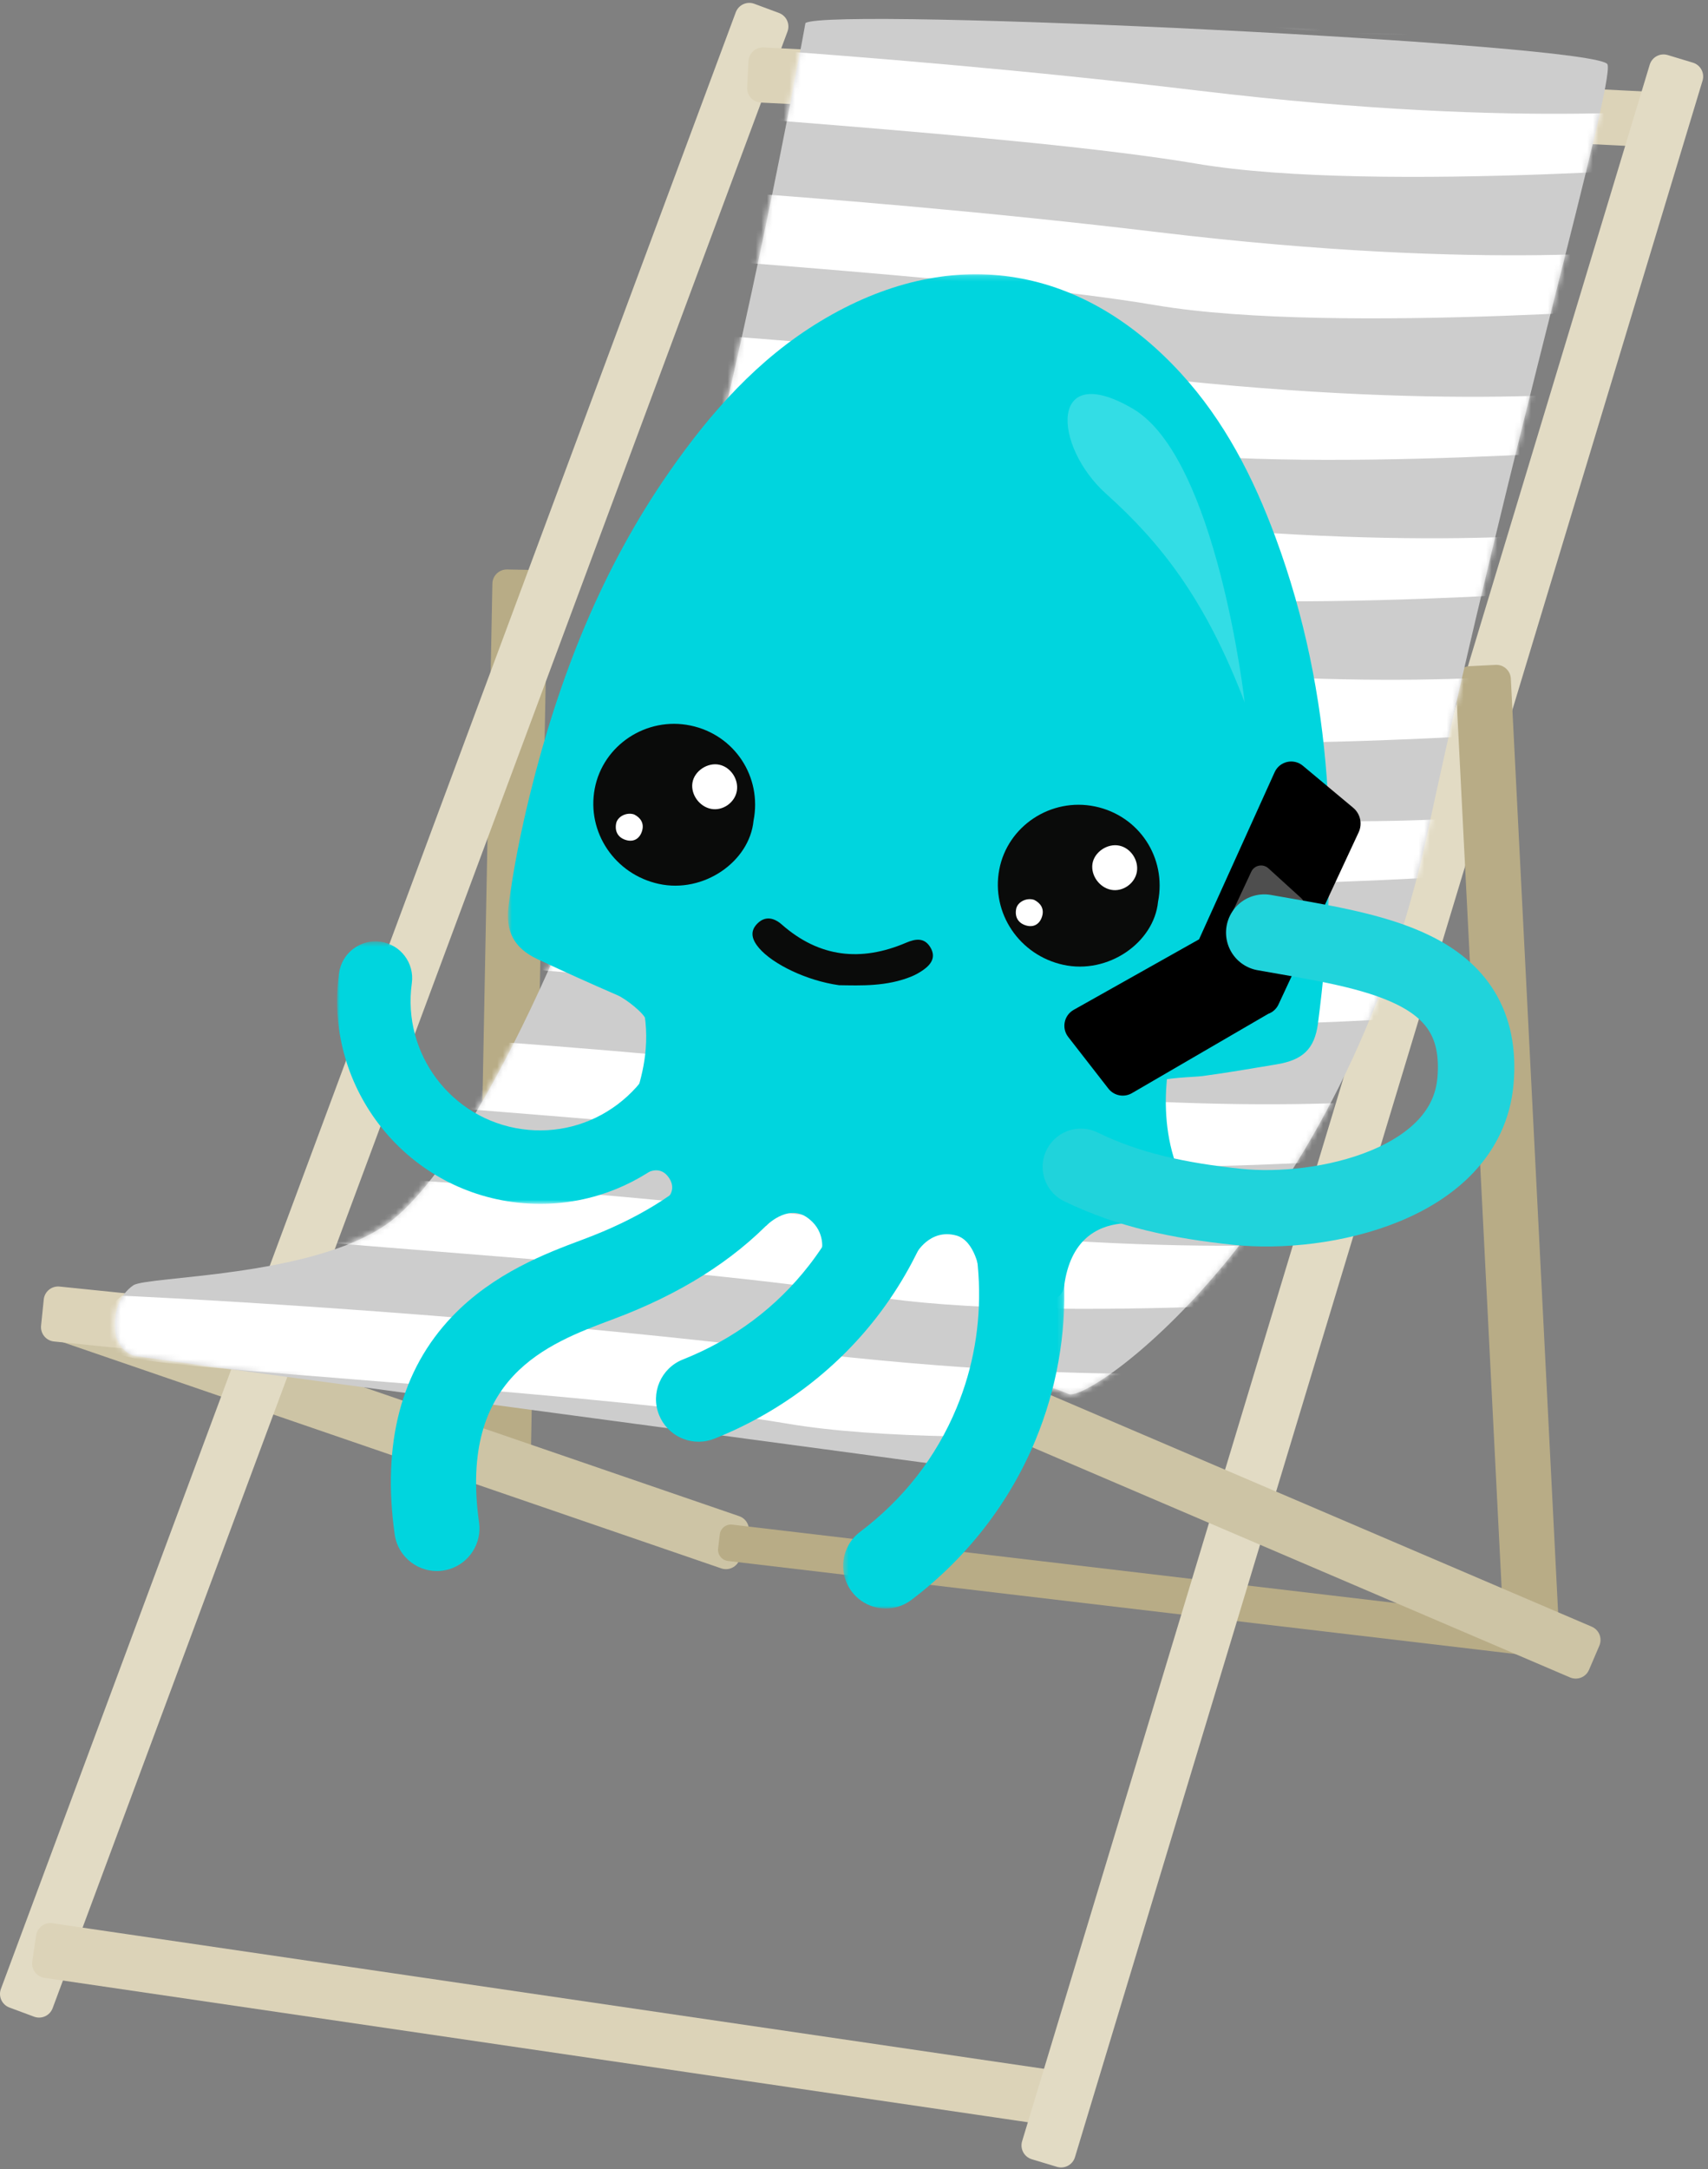 <?xml version="1.0" encoding="UTF-8"?>
<svg width="304px" height="386px" viewBox="0 0 304 386" version="1.1" xmlns="http://www.w3.org/2000/svg" xmlns:xlink="http://www.w3.org/1999/xlink">
    <rect x="0" y="0" width="304" height="386" fill="#808080" stroke="none"/>
    <!-- Generator: Sketch 63.1 (92452) - https://sketch.com -->
    <title>illustration-call</title>
    <desc>Created with Sketch.</desc>
    <defs>
        <path d="M123.28,0.739 C123.28,0.739 111.492,66.555 97.249,115.18 L97.249,115.18 C83.005,163.805 62.376,204.817 48.869,214.394 L48.869,214.394 C35.362,223.972 6.014,223.69 3.641,225.357 L3.641,225.357 C1.268,227.022 -0.063,230.05 0.551,234.286 L0.551,234.286 C0.551,234.286 1.35,237.375 4.051,237.929 L4.051,237.929 C6.751,238.481 146.282,257.125 150.866,257.779 L150.866,257.779 C155.451,258.434 152.167,250.026 156.761,245.747 L156.761,245.747 C161.354,241.469 166.151,242.994 170.103,244.685 L170.103,244.685 C174.055,246.377 219.057,214.394 234.037,144.65 L234.037,144.65 C249.017,74.905 267.272,11.79 266.045,8.106 L266.045,8.106 C265.029,5.06 171.082,0.007 136.103,0.007 L136.103,0.007 C128.766,0.007 124.026,0.229 123.28,0.739" id="path-1"></path>
        <path d="M123.28,0.739 C123.28,0.739 111.492,66.555 97.249,115.18 L97.249,115.18 C83.005,163.805 62.376,204.817 48.869,214.394 L48.869,214.394 C35.362,223.972 6.014,223.69 3.641,225.357 L3.641,225.357 C1.268,227.022 -0.063,230.05 0.551,234.286 L0.551,234.286 C0.551,234.286 1.35,237.375 4.051,237.929 L4.051,237.929 C6.751,238.481 146.282,257.125 150.866,257.779 L150.866,257.779 C155.451,258.434 152.167,250.026 156.761,245.747 L156.761,245.747 C161.354,241.469 166.151,242.994 170.103,244.685 L170.103,244.685 C174.055,246.377 219.057,214.394 234.037,144.65 L234.037,144.65 C249.017,74.905 267.272,11.79 266.045,8.106 L266.045,8.106 C265.029,5.06 171.082,0.007 136.103,0.007 L136.103,0.007 C128.766,0.007 124.026,0.229 123.28,0.739" id="path-3"></path>
        <path d="M123.28,0.739 C123.28,0.739 111.492,66.555 97.249,115.18 L97.249,115.18 C83.005,163.805 62.376,204.817 48.869,214.394 L48.869,214.394 C35.362,223.972 6.014,223.69 3.641,225.357 L3.641,225.357 C1.268,227.022 -0.063,230.05 0.551,234.286 L0.551,234.286 C0.551,234.286 1.35,237.375 4.051,237.929 L4.051,237.929 C6.751,238.481 146.282,257.125 150.866,257.779 L150.866,257.779 C155.451,258.434 152.167,250.026 156.761,245.747 L156.761,245.747 C161.354,241.469 166.151,242.994 170.103,244.685 L170.103,244.685 C174.055,246.377 219.057,214.394 234.037,144.65 L234.037,144.65 C249.017,74.905 267.272,11.79 266.045,8.106 L266.045,8.106 C265.029,5.06 171.082,0.007 136.103,0.007 L136.103,0.007 C128.766,0.007 124.026,0.229 123.28,0.739" id="path-5"></path>
        <path d="M123.28,0.739 C123.28,0.739 111.492,66.555 97.249,115.18 L97.249,115.18 C83.005,163.805 62.376,204.817 48.869,214.394 L48.869,214.394 C35.362,223.972 6.014,223.69 3.641,225.357 L3.641,225.357 C1.268,227.022 -0.063,230.05 0.551,234.286 L0.551,234.286 C0.551,234.286 1.35,237.375 4.051,237.929 L4.051,237.929 C6.751,238.481 146.282,257.125 150.866,257.779 L150.866,257.779 C155.451,258.434 152.167,250.026 156.761,245.747 L156.761,245.747 C161.354,241.469 166.151,242.994 170.103,244.685 L170.103,244.685 C174.055,246.377 219.057,214.394 234.037,144.65 L234.037,144.65 C249.017,74.905 267.272,11.79 266.045,8.106 L266.045,8.106 C265.029,5.06 171.082,0.007 136.103,0.007 L136.103,0.007 C128.766,0.007 124.026,0.229 123.28,0.739" id="path-7"></path>
        <path d="M123.28,0.739 C123.28,0.739 111.492,66.555 97.249,115.18 L97.249,115.18 C83.005,163.805 62.376,204.817 48.869,214.394 L48.869,214.394 C35.362,223.972 6.014,223.69 3.641,225.357 L3.641,225.357 C1.268,227.022 -0.063,230.05 0.551,234.286 L0.551,234.286 C0.551,234.286 1.35,237.375 4.051,237.929 L4.051,237.929 C6.751,238.481 146.282,257.125 150.866,257.779 L150.866,257.779 C155.451,258.434 152.167,250.026 156.761,245.747 L156.761,245.747 C161.354,241.469 166.151,242.994 170.103,244.685 L170.103,244.685 C174.055,246.377 219.057,214.394 234.037,144.65 L234.037,144.65 C249.017,74.905 267.272,11.79 266.045,8.106 L266.045,8.106 C265.029,5.06 171.082,0.007 136.103,0.007 L136.103,0.007 C128.766,0.007 124.026,0.229 123.28,0.739" id="path-9"></path>
        <path d="M123.28,0.739 C123.28,0.739 111.492,66.555 97.249,115.18 L97.249,115.18 C83.005,163.805 62.376,204.817 48.869,214.394 L48.869,214.394 C35.362,223.972 6.014,223.69 3.641,225.357 L3.641,225.357 C1.268,227.022 -0.063,230.05 0.551,234.286 L0.551,234.286 C0.551,234.286 1.35,237.375 4.051,237.929 L4.051,237.929 C6.751,238.481 146.282,257.125 150.866,257.779 L150.866,257.779 C155.451,258.434 152.167,250.026 156.761,245.747 L156.761,245.747 C161.354,241.469 166.151,242.994 170.103,244.685 L170.103,244.685 C174.055,246.377 219.057,214.394 234.037,144.65 L234.037,144.65 C249.017,74.905 267.272,11.79 266.045,8.106 L266.045,8.106 C265.029,5.06 171.082,0.007 136.103,0.007 L136.103,0.007 C128.766,0.007 124.026,0.229 123.28,0.739" id="path-11"></path>
        <path d="M123.28,0.739 C123.28,0.739 111.492,66.555 97.249,115.18 L97.249,115.18 C83.005,163.805 62.376,204.817 48.869,214.394 L48.869,214.394 C35.362,223.972 6.014,223.69 3.641,225.357 L3.641,225.357 C1.268,227.022 -0.063,230.05 0.551,234.286 L0.551,234.286 C0.551,234.286 1.35,237.375 4.051,237.929 L4.051,237.929 C6.751,238.481 146.282,257.125 150.866,257.779 L150.866,257.779 C155.451,258.434 152.167,250.026 156.761,245.747 L156.761,245.747 C161.354,241.469 166.151,242.994 170.103,244.685 L170.103,244.685 C174.055,246.377 219.057,214.394 234.037,144.65 L234.037,144.65 C249.017,74.905 267.272,11.79 266.045,8.106 L266.045,8.106 C265.029,5.06 171.082,0.007 136.103,0.007 L136.103,0.007 C128.766,0.007 124.026,0.229 123.28,0.739" id="path-13"></path>
        <path d="M123.28,0.739 C123.28,0.739 111.492,66.555 97.249,115.18 L97.249,115.18 C83.005,163.805 62.376,204.817 48.869,214.394 L48.869,214.394 C35.362,223.972 6.014,223.69 3.641,225.357 L3.641,225.357 C1.268,227.022 -0.063,230.05 0.551,234.286 L0.551,234.286 C0.551,234.286 1.35,237.375 4.051,237.929 L4.051,237.929 C6.751,238.481 146.282,257.125 150.866,257.779 L150.866,257.779 C155.451,258.434 152.167,250.026 156.761,245.747 L156.761,245.747 C161.354,241.469 166.151,242.994 170.103,244.685 L170.103,244.685 C174.055,246.377 219.057,214.394 234.037,144.65 L234.037,144.65 C249.017,74.905 267.272,11.79 266.045,8.106 L266.045,8.106 C265.029,5.06 171.082,0.007 136.103,0.007 L136.103,0.007 C128.766,0.007 124.026,0.229 123.28,0.739" id="path-15"></path>
        <path d="M123.28,0.739 C123.28,0.739 111.492,66.555 97.249,115.18 L97.249,115.18 C83.005,163.805 62.376,204.817 48.869,214.394 L48.869,214.394 C35.362,223.972 6.014,223.69 3.641,225.357 L3.641,225.357 C1.268,227.022 -0.063,230.05 0.551,234.286 L0.551,234.286 C0.551,234.286 1.35,237.375 4.051,237.929 L4.051,237.929 C6.751,238.481 146.282,257.125 150.866,257.779 L150.866,257.779 C155.451,258.434 152.167,250.026 156.761,245.747 L156.761,245.747 C161.354,241.469 166.151,242.994 170.103,244.685 L170.103,244.685 C174.055,246.377 219.057,214.394 234.037,144.65 L234.037,144.65 C249.017,74.905 267.272,11.79 266.045,8.106 L266.045,8.106 C265.029,5.06 171.082,0.007 136.103,0.007 L136.103,0.007 C128.766,0.007 124.026,0.229 123.28,0.739" id="path-17"></path>
        <path d="M123.28,0.739 C123.28,0.739 111.492,66.555 97.249,115.18 L97.249,115.18 C83.005,163.805 62.376,204.817 48.869,214.394 L48.869,214.394 C35.362,223.972 6.014,223.69 3.641,225.357 L3.641,225.357 C1.268,227.022 -0.063,230.05 0.551,234.286 L0.551,234.286 C0.551,234.286 1.35,237.375 4.051,237.929 L4.051,237.929 C6.751,238.481 146.282,257.125 150.866,257.779 L150.866,257.779 C155.451,258.434 152.167,250.026 156.761,245.747 L156.761,245.747 C161.354,241.469 166.151,242.994 170.103,244.685 L170.103,244.685 C174.055,246.377 219.057,214.394 234.037,144.65 L234.037,144.65 C249.017,74.905 267.272,11.79 266.045,8.106 L266.045,8.106 C265.029,5.06 171.082,0.007 136.103,0.007 L136.103,0.007 C128.766,0.007 124.026,0.229 123.28,0.739" id="path-19"></path>
        <path d="M123.28,0.739 C123.28,0.739 111.492,66.555 97.249,115.18 L97.249,115.18 C83.005,163.805 62.376,204.817 48.869,214.394 L48.869,214.394 C35.362,223.972 6.014,223.69 3.641,225.357 L3.641,225.357 C1.268,227.022 -0.063,230.05 0.551,234.286 L0.551,234.286 C0.551,234.286 1.35,237.375 4.051,237.929 L4.051,237.929 C6.751,238.481 146.282,257.125 150.866,257.779 L150.866,257.779 C155.451,258.434 152.167,250.026 156.761,245.747 L156.761,245.747 C161.354,241.469 166.151,242.994 170.103,244.685 L170.103,244.685 C174.055,246.377 219.057,214.394 234.037,144.65 L234.037,144.65 C249.017,74.905 267.272,11.79 266.045,8.106 L266.045,8.106 C265.029,5.06 171.082,0.007 136.103,0.007 L136.103,0.007 C128.766,0.007 124.026,0.229 123.28,0.739" id="path-21"></path>
        <polygon id="path-23" points="0.795 0.178 147.038 0.178 147.038 143.966 0.795 143.966"></polygon>
        <polygon id="path-25" points="0 0.49 71.888 0.49 71.888 47.2 0 47.2"></polygon>
        <polygon id="path-27" points="0.466 0.099 39.848 0.099 39.848 92 0.466 92"></polygon>
    </defs>
    <g id="Desktop" stroke="none" stroke-width="1" fill="none" fill-rule="evenodd">
        <g id="Sepia---Kontaktne-udaje" transform="translate(-224, -1415)">
            <g id="illustration-call" transform="translate(224, 1415)">
                <g id="Group-67">
                    <g id="Group-26" transform="translate(0, 0.165)">
                        <path d="M91.894,259.648 L87.214,259.558 C85.795,259.531 84.666,258.357 84.693,256.937 L87.637,103.691 C87.664,102.271 88.838,101.142 90.258,101.168 L94.937,101.259 C96.357,101.286 97.486,102.46 97.458,103.88 L94.514,257.126 C94.487,258.546 93.314,259.675 91.894,259.648" id="Fill-4" fill="#B8AC86"></path>
                        <path d="M133.159,272.894 L131.639,277.32 C131.177,278.663 129.715,279.379 128.372,278.917 L10.821,238.547 C9.478,238.086 8.763,236.623 9.224,235.28 L10.744,230.854 C11.206,229.511 12.669,228.795 14.011,229.257 L131.563,269.627 C132.906,270.088 133.62,271.551 133.159,272.894" id="Fill-10" fill="#CDC4A5"></path>
                        <path d="M6.062,358.69 L1.676,357.059 C0.345,356.563 -0.333,355.083 0.162,353.751 L130.954,2.026 C131.449,0.695 132.93,0.016 134.261,0.512 L138.647,2.143 C139.979,2.639 140.656,4.118 140.162,5.449 L9.37,357.175 C8.874,358.507 7.394,359.184 6.062,358.69" id="Fill-12" fill="#E2DBC4"></path>
                        <path d="M279.734,290.798 L279.439,293.292 C279.31,294.389 278.315,295.174 277.218,295.044 L129.565,277.599 C128.468,277.47 127.684,276.475 127.814,275.379 L128.109,272.883 C128.238,271.787 129.232,271.003 130.329,271.132 L277.982,288.577 C279.079,288.707 279.863,289.701 279.734,290.798" id="Fill-6" fill="#B8AC86"></path>
                        <path d="M298.144,18.963 L297.91,23.638 C297.839,25.056 296.632,26.148 295.213,26.078 L135.423,18.087 C134.004,18.015 132.912,16.809 132.983,15.39 L133.217,10.715 C133.288,9.298 134.494,8.205 135.913,8.276 L295.704,16.267 C297.123,16.338 298.215,17.545 298.144,18.963" id="Fill-18" fill="#DCD3B8"></path>
                        <path d="M192.044,371.479 L191.364,376.109 C191.159,377.514 189.852,378.486 188.447,378.28 L7.915,351.779 C6.51,351.573 5.538,350.266 5.744,348.862 L6.424,344.231 C6.63,342.826 7.936,341.854 9.342,342.061 L189.873,368.561 C191.279,368.767 192.251,370.073 192.044,371.479" id="Fill-16" fill="#DCD3B8"></path>
                        <path d="M188.121,385.41 L183.641,384.057 C182.282,383.645 181.512,382.21 181.923,380.851 L293.626,11.349 C294.037,9.989 295.471,9.221 296.831,9.631 L301.311,10.985 C302.671,11.396 303.439,12.831 303.028,14.191 L191.327,383.693 C190.915,385.053 189.48,385.821 188.121,385.41" id="Fill-14" fill="#E2DBC4"></path>
                        <path d="M268.912,290.444 L264.233,290.353 C262.813,290.326 261.684,289.153 261.712,287.733 L264.921,120.646 C264.948,119.226 266.122,118.097 267.542,118.124 L272.221,118.214 C273.641,118.241 274.77,119.415 274.743,120.835 L271.533,287.921 C271.506,289.341 270.332,290.47 268.912,290.444" id="Fill-20" fill="#B8AC86" transform="translate(268.227, 204.284) rotate(-4) translate(-268.227, -204.284) "></path>
                        <path d="M284.664,292.669 L282.822,296.971 C282.264,298.277 280.752,298.882 279.447,298.323 L178.759,255.238 C177.454,254.679 176.848,253.167 177.407,251.862 L179.248,247.558 C179.807,246.253 181.318,245.648 182.624,246.206 L283.311,289.293 C284.617,289.852 285.222,291.362 284.664,292.669" id="Fill-8" fill="#CDC4A5"></path>
                        <path d="M185.216,249.195 L184.74,253.851 C184.596,255.263 183.333,256.291 181.921,256.147 L9.608,238.543 C8.195,238.399 7.167,237.136 7.311,235.723 L7.787,231.067 C7.931,229.654 9.193,228.626 10.606,228.771 L182.92,246.375 C184.332,246.519 185.361,247.782 185.216,249.195" id="Fill-22" fill="#DCD3B8"></path>
                        <path d="M143.355,3.939 C143.355,3.939 131.567,69.755 117.323,118.38 C103.079,167.005 82.451,208.018 68.944,217.594 C55.438,227.172 26.089,226.89 23.716,228.556 C21.343,230.222 20.012,233.25 20.627,237.487 C20.627,237.487 21.424,240.575 24.126,241.128 C26.827,241.681 166.358,260.324 170.942,260.979 C175.527,261.634 172.242,253.225 176.836,248.947 C181.43,244.669 186.226,246.194 190.179,247.886 C194.131,249.577 239.132,217.594 254.112,147.85 C269.093,78.105 287.347,14.99 286.119,11.306 C284.891,7.622 147.659,0.999 143.355,3.939" id="Fill-24" fill="#CDCDCD"></path>
                    </g>
                    <g id="Group-66" transform="translate(20, 3.365)">
                        <g id="Group-29">
                            <mask id="mask-2" fill="white">
                                <use xlink:href="#path-1"></use>
                            </mask>
                            <g id="Clip-28"></g>
                            <path d="M81.818,-22.187 C81.818,-22.187 140.896,-19.585 200.62,-12.415 C260.346,-5.245 290.888,-9.626 295.056,-9.558 C299.223,-9.489 300.044,0.293 300.044,0.293 C300.044,0.293 232.334,6.015 200.406,0.605 C168.479,-4.804 99.767,-8.411 85.069,-10.835 C70.372,-13.259 81.818,-22.187 81.818,-22.187" id="Fill-27" fill="#FFFFFF" mask="url(#mask-2)"></path>
                        </g>
                        <g id="Group-32">
                            <mask id="mask-4" fill="white">
                                <use xlink:href="#path-3"></use>
                            </mask>
                            <g id="Clip-31"></g>
                            <path d="M74.526,2.992 C74.526,2.992 133.603,5.593 193.329,12.763 C253.054,19.933 283.597,15.552 287.764,15.62 C291.931,15.689 292.752,25.471 292.752,25.471 C292.752,25.471 225.042,31.193 193.114,25.783 C161.187,20.374 92.475,16.768 77.777,14.344 C63.08,11.92 74.526,2.992 74.526,2.992" id="Fill-30" fill="#FFFFFF" mask="url(#mask-4)"></path>
                        </g>
                        <g id="Group-35">
                            <mask id="mask-6" fill="white">
                                <use xlink:href="#path-5"></use>
                            </mask>
                            <g id="Clip-34"></g>
                            <path d="M67.234,28.17 C67.234,28.17 126.312,30.771 186.037,37.941 C245.762,45.111 276.305,40.73 280.472,40.798 C284.639,40.867 285.46,50.649 285.46,50.649 C285.46,50.649 217.75,56.371 185.822,50.961 C153.895,45.552 85.183,41.946 70.486,39.522 C55.789,37.098 67.234,28.17 67.234,28.17" id="Fill-33" fill="#FFFFFF" mask="url(#mask-6)"></path>
                        </g>
                        <g id="Group-38">
                            <mask id="mask-8" fill="white">
                                <use xlink:href="#path-7"></use>
                            </mask>
                            <g id="Clip-37"></g>
                            <path d="M59.942,53.348 C59.942,53.348 119.02,55.949 178.745,63.119 C238.47,70.289 269.013,65.909 273.18,65.977 C277.347,66.045 278.169,75.827 278.169,75.827 C278.169,75.827 210.458,81.549 178.53,76.139 C146.603,70.73 77.891,67.124 63.193,64.7 C48.497,62.276 59.942,53.348 59.942,53.348" id="Fill-36" fill="#FFFFFF" mask="url(#mask-8)"></path>
                        </g>
                        <g id="Group-41">
                            <mask id="mask-10" fill="white">
                                <use xlink:href="#path-9"></use>
                            </mask>
                            <g id="Clip-40"></g>
                            <path d="M52.65,78.526 C52.65,78.526 111.728,81.127 171.453,88.297 C231.178,95.467 261.721,91.087 265.888,91.155 C270.056,91.223 270.876,101.005 270.876,101.005 C270.876,101.005 203.166,106.727 171.238,101.317 C139.311,95.908 70.599,92.302 55.901,89.878 C41.204,87.454 52.65,78.526 52.65,78.526" id="Fill-39" fill="#FFFFFF" mask="url(#mask-10)"></path>
                        </g>
                        <g id="Group-44">
                            <mask id="mask-12" fill="white">
                                <use xlink:href="#path-11"></use>
                            </mask>
                            <g id="Clip-43"></g>
                            <path d="M45.359,103.704 C45.359,103.704 104.436,106.306 164.161,113.475 C223.886,120.646 254.429,116.265 258.596,116.334 C262.763,116.402 263.584,126.183 263.584,126.183 C263.584,126.183 195.874,131.906 163.947,126.495 C132.019,121.086 63.307,117.48 48.61,115.056 C33.913,112.632 45.359,103.704 45.359,103.704" id="Fill-42" fill="#FFFFFF" mask="url(#mask-12)"></path>
                        </g>
                        <g id="Group-47">
                            <mask id="mask-14" fill="white">
                                <use xlink:href="#path-13"></use>
                            </mask>
                            <g id="Clip-46"></g>
                            <path d="M38.066,128.882 C38.066,128.882 97.144,131.484 156.869,138.653 C216.594,145.824 247.137,141.443 251.304,141.512 C255.471,141.58 256.293,151.361 256.293,151.361 C256.293,151.361 188.582,157.084 156.654,151.673 C124.727,146.265 56.015,142.658 41.318,140.234 C26.621,137.81 38.066,128.882 38.066,128.882" id="Fill-45" fill="#FFFFFF" mask="url(#mask-14)"></path>
                        </g>
                        <g id="Group-50">
                            <mask id="mask-16" fill="white">
                                <use xlink:href="#path-15"></use>
                            </mask>
                            <g id="Clip-49"></g>
                            <path d="M30.774,154.06 C30.774,154.06 89.852,156.662 149.577,163.831 C209.302,171.002 239.845,166.621 244.013,166.69 C248.18,166.758 249.001,176.539 249.001,176.539 C249.001,176.539 181.29,182.262 149.362,176.851 C117.435,171.443 48.723,167.836 34.025,165.412 C19.329,162.988 30.774,154.06 30.774,154.06" id="Fill-48" fill="#FFFFFF" mask="url(#mask-16)"></path>
                        </g>
                        <g id="Group-53">
                            <mask id="mask-18" fill="white">
                                <use xlink:href="#path-17"></use>
                            </mask>
                            <g id="Clip-52"></g>
                            <path d="M23.483,179.239 C23.483,179.239 82.56,181.84 142.285,189.01 C202.01,196.18 232.553,191.799 236.72,191.868 C240.888,191.936 241.708,201.718 241.708,201.718 C241.708,201.718 173.998,207.44 142.071,202.03 C110.144,196.621 41.432,193.014 26.734,190.59 C12.037,188.166 23.483,179.239 23.483,179.239" id="Fill-51" fill="#FFFFFF" mask="url(#mask-18)"></path>
                        </g>
                        <g id="Group-56">
                            <mask id="mask-20" fill="white">
                                <use xlink:href="#path-19"></use>
                            </mask>
                            <g id="Clip-55"></g>
                            <path d="M16.191,204.417 C16.191,204.417 75.268,207.018 134.993,214.188 C194.719,221.358 225.261,216.977 229.428,217.046 C233.595,217.114 234.417,226.896 234.417,226.896 C234.417,226.896 166.707,232.618 134.779,227.208 C102.851,221.799 34.139,218.192 19.442,215.768 C4.745,213.344 16.191,204.417 16.191,204.417" id="Fill-54" fill="#FFFFFF" mask="url(#mask-20)"></path>
                        </g>
                        <g id="Group-59">
                            <mask id="mask-22" fill="white">
                                <use xlink:href="#path-21"></use>
                            </mask>
                            <g id="Clip-58"></g>
                            <path d="M1.698,227.195 C1.698,227.195 60.776,229.796 120.502,236.967 C180.226,244.136 210.77,239.755 214.937,239.824 C219.104,239.892 219.925,249.674 219.925,249.674 C219.925,249.674 152.214,255.396 120.286,249.986 C88.359,244.577 19.647,240.971 4.95,238.547 C-9.747,236.123 1.698,227.195 1.698,227.195" id="Fill-57" fill="#FFFFFF" mask="url(#mask-22)"></path>
                        </g>
                    </g>
                </g>
                <g id="Group-40" transform="translate(60, 48)">
                    <g id="Group-3" transform="translate(29.6, 0.622)">
                        <mask id="mask-24" fill="white">
                            <use xlink:href="#path-23"></use>
                        </mask>
                        <g id="Clip-2"></g>
                        <path d="M29.558,35.284 C36.872,24.785 45.251,15.304 56.354,8.584 C79.204,-5.248 102.53,-1.896 120.574,17.796 C128.36,26.292 133.482,36.348 137.43,47.024 C147.826,75.14 148.814,104.119 144.978,133.487 C144.378,138.076 142.246,140.006 137.62,140.772 C133.221,141.501 128.826,142.27 124.408,142.86 C123.026,143.044 117.166,143.157 116.504,143.938 C99.95,144.125 87.514,143.391 69.805,140.92 C53.45,138.638 40.22,137.128 25.414,132.923 C25.142,131.732 21.778,129.112 20.327,128.484 C15.53,126.408 10.763,124.259 6.033,122.035 C1.855,120.072 0.321,117.064 0.92,112.485 C1.802,105.76 3.154,99.117 4.775,92.547 C9.827,72.084 17.434,52.685 29.558,35.284" id="Fill-1" fill="#00D5DE" mask="url(#mask-24)"></path>
                    </g>
                    <path d="M161.537,76.986 C161.537,76.986 156.612,33.503 141.632,24.729 C126.652,15.954 127.369,31.34 136.885,39.882 C146.4,48.425 154.492,58.457 161.537,76.986" id="Fill-4" fill="#FFFFFF" opacity="0.203"></path>
                    <path d="M89.343,127.311 C93.153,127.366 97.826,127.577 102.276,125.74 C102.957,125.459 103.613,125.086 104.223,124.67 C105.71,123.653 106.672,122.343 105.58,120.55 C104.505,118.79 102.93,119.044 101.273,119.752 C93.246,123.185 85.825,122.383 79.146,116.512 C77.754,115.288 76.182,114.94 74.782,116.357 C73.342,117.816 73.923,119.325 75.104,120.708 C77.556,123.576 83.606,126.516 89.343,127.311" id="Fill-6" fill="#0A0B0A"></path>
                    <g id="Group-10" transform="translate(0, 119.022)">
                        <mask id="mask-26" fill="white">
                            <use xlink:href="#path-25"></use>
                        </mask>
                        <g id="Clip-9"></g>
                        <path d="M46.615,45.643 C50.61,44.423 54.399,42.497 57.832,39.905 C65.523,34.097 70.493,25.641 71.824,16.096 C72.323,12.52 69.829,9.217 66.253,8.718 C62.677,8.219 59.375,10.713 58.875,14.289 C58.027,20.377 54.858,25.769 49.953,29.473 C45.049,33.177 38.995,34.749 32.907,33.899 C20.341,32.145 11.544,20.497 13.298,7.931 C13.796,4.355 11.302,1.053 7.727,0.553 C4.151,0.055 0.847,2.549 0.349,6.124 C-2.401,25.83 11.395,44.098 31.1,46.847 C36.387,47.585 41.659,47.157 46.615,45.643" id="Fill-8" fill="#00D5DE" mask="url(#mask-26)"></path>
                    </g>
                    <g id="Group-13" transform="translate(89.6, 146.222)">
                        <mask id="mask-28" fill="white">
                            <use xlink:href="#path-27"></use>
                        </mask>
                        <g id="Clip-12"></g>
                        <path d="M10.265,91.67 C11.093,91.418 11.891,91.018 12.621,90.466 C22.441,83.043 30.073,73.217 34.692,62.049 C42.255,43.761 41.476,23.298 32.499,4.428 C30.699,0.646 26.177,-0.964 22.393,0.838 C18.613,2.637 17.005,7.161 18.804,10.942 C25.914,25.889 26.58,41.981 20.678,56.253 C17.04,65.05 11.253,72.49 3.477,78.368 C0.136,80.893 -0.525,85.648 2,88.989 C3.973,91.6 7.309,92.574 10.265,91.67" id="Fill-11" fill="#00D5DE" mask="url(#mask-28)"></path>
                    </g>
                    <path d="M66.549,208.214 C66.747,208.154 66.945,208.084 67.142,208.006 C78.582,203.458 88.55,196.012 95.968,186.472 C104.721,175.215 109.671,161.521 110.284,146.869 C110.46,142.685 107.21,139.151 103.026,138.976 C98.842,138.799 95.307,142.05 95.132,146.235 C94.652,157.717 90.801,168.411 83.996,177.162 C78.153,184.676 70.598,190.313 61.539,193.914 C57.647,195.46 55.747,199.87 57.295,203.761 C58.763,207.456 62.812,209.356 66.549,208.214" id="Fill-14" fill="#00D5DE"></path>
                    <path d="M19.981,231.219 C23.486,230.149 25.791,226.661 25.265,222.917 C21.641,197.03 37.392,191.134 48.894,186.829 L49.292,186.68 C72.727,177.899 86.927,163.012 91.498,142.435 C92.404,138.346 89.827,134.296 85.739,133.388 C81.65,132.481 77.599,135.059 76.692,139.146 C73.258,154.613 62.555,165.515 43.97,172.478 L43.577,172.625 C37.319,174.969 27.863,178.508 20.445,186.293 C11.407,195.779 7.976,208.808 10.247,225.021 C10.828,229.168 14.661,232.059 18.808,231.478 C19.211,231.422 19.603,231.334 19.981,231.219" id="Fill-16" fill="#00D5DE"></path>
                    <path d="M148.756,138.025 C148.756,138.025 144.937,150.871 150.605,162.262 C156.272,173.655 131.539,164.771 131.539,164.771 C131.539,164.771 84.055,165.062 53.062,147.737 C53.062,147.737 52.772,148.087 53.256,146.584 C54.355,143.175 56.051,137.042 54.174,129.899 C52.297,122.758 148.756,138.025 148.756,138.025" id="Fill-18" fill="#00D5DE"></path>
                    <path d="M147.969,170.81 C147.969,170.81 131.63,164.602 129.415,180.745 C128.457,187.716 114.326,178.232 114.326,178.232 C114.326,178.232 113.575,172.751 110.186,171.842 C105.421,170.564 103.015,175.145 103.015,175.145 L86.306,174.216 C86.306,174.216 86.889,170.758 83.472,168.52 C80.054,166.284 76.317,170.16 76.317,170.16 L58.91,165.089 C58.91,165.089 60.605,163.477 58.841,161.282 C57.203,159.244 54.881,160.852 54.881,160.852 C54.881,160.852 56.12,151.46 56.529,151.468 C56.938,151.474 61.328,147.945 61.328,147.945 L87.626,148.112 L142.995,154.335 L147.969,170.81 Z" id="Fill-20" fill="#00D5DE"></path>
                    <path d="M166.869,89.405 L153.415,119.146 L131.099,131.698 C129.369,132.671 128.91,134.954 130.128,136.52 L137.273,145.706 C138.27,146.988 140.062,147.336 141.467,146.519 L165.72,132.41 C166.548,132.114 167.218,131.492 167.577,130.69 L181.821,100.106 C182.525,98.597 182.125,96.802 180.846,95.735 L171.877,88.248 C170.234,86.887 167.748,87.462 166.869,89.405" id="Fill-22" fill="#000000"></path>
                    <path d="M146.115,112.462 C145.403,119.703 137.258,125.439 129.24,123.68 C121.455,121.974 116.377,114.501 117.856,106.725 C119.334,98.965 127.073,93.872 134.905,95.505 C142.725,97.136 147.668,104.612 146.115,112.462" id="Fill-24" fill="#0A0B0A"></path>
                    <path d="M137.77,110.336 C135.68,109.933 134.128,107.779 134.44,105.714 C134.758,103.605 137.137,102.01 139.258,102.484 C141.259,102.929 142.683,105.061 142.352,107.112 C142.015,109.209 139.843,110.736 137.77,110.336" id="Fill-26" fill="#FFFFFF"></path>
                    <path d="M124.069,112.127 C125.174,112.677 125.914,113.673 125.468,115.098 C125.038,116.471 123.946,117.093 122.579,116.668 C121.249,116.256 120.589,115.201 120.86,113.75 C121.097,112.486 122.719,111.673 124.069,112.127" id="Fill-28" fill="#FFFFFF"></path>
                    <path d="M74.115,98.062 C73.403,105.303 65.259,111.038 57.24,109.28 C49.455,107.574 44.376,100.101 45.856,92.325 C47.334,84.566 55.072,79.472 62.904,81.105 C70.725,82.736 75.668,90.213 74.115,98.062" id="Fill-30" fill="#0A0B0A"></path>
                    <path d="M66.57,95.936 C64.481,95.533 62.928,93.379 63.24,91.314 C63.557,89.205 65.936,87.61 68.058,88.084 C70.059,88.53 71.483,90.661 71.152,92.713 C70.814,94.809 68.642,96.336 66.57,95.936" id="Fill-32" fill="#FFFFFF"></path>
                    <path d="M52.869,96.927 C53.973,97.477 54.715,98.473 54.268,99.897 C53.838,101.271 52.746,101.893 51.379,101.468 C50.049,101.056 49.389,100.001 49.66,98.549 C49.897,97.286 51.519,96.473 52.869,96.927" id="Fill-34" fill="#FFFFFF"></path>
                    <path d="M162.708,107.116 L158.785,115.523 C158.443,116.257 158.596,117.127 159.168,117.7 L165.019,123.549 C165.978,124.509 167.602,124.202 168.146,122.96 L172.06,114.013 C172.392,113.255 172.203,112.371 171.592,111.815 L165.75,106.505 C164.79,105.632 163.258,105.939 162.708,107.116" id="Fill-36" fill="#4E4E4E"></path>
                    <path d="M132.375,159.632 C140.952,163.813 150.003,165.671 160.215,166.746 C175.415,168.346 201.015,162.746 202.615,144.346 C204.409,123.706 184.312,121.372 165.015,117.946" id="Stroke-38" stroke="#20D3DB" stroke-width="13.6" stroke-linecap="round"></path>
                </g>
            </g>
        </g>
    </g>
</svg>